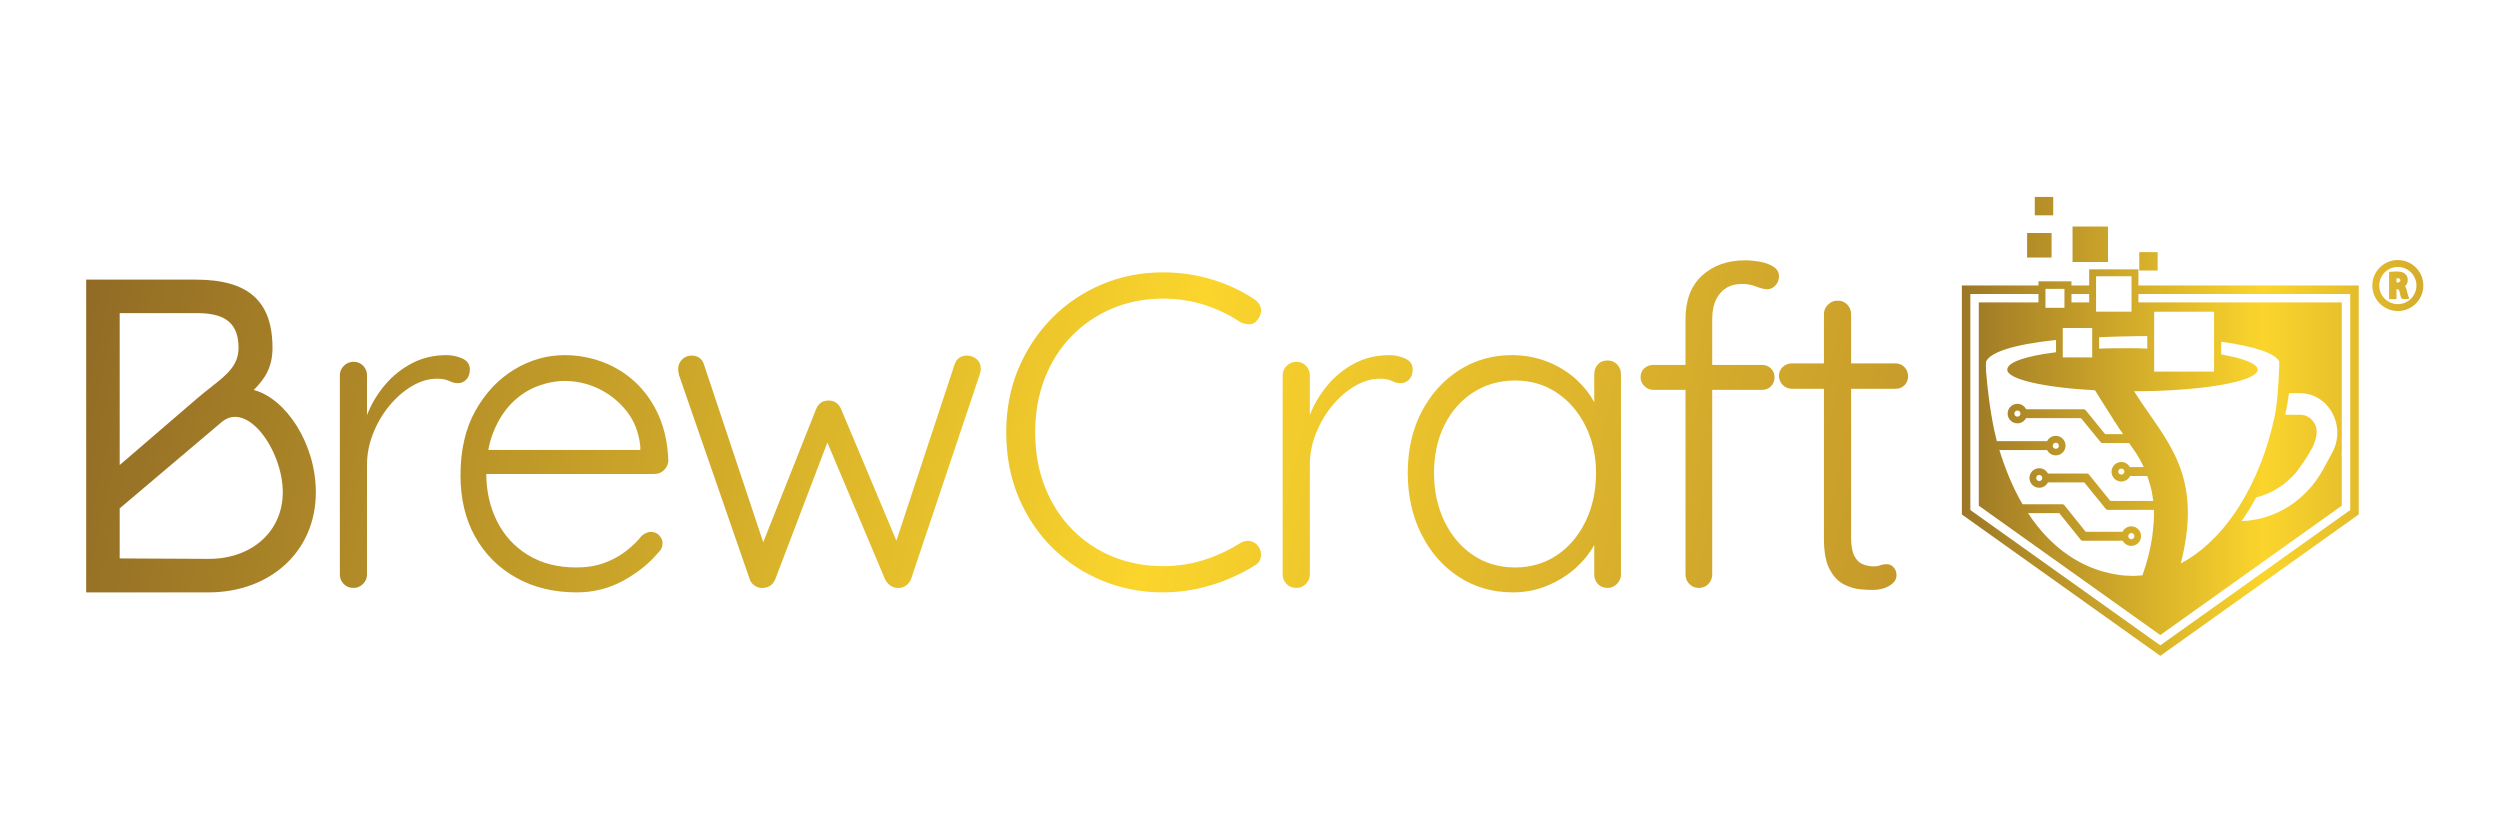 <svg style="fill-rule:evenodd;clip-rule:evenodd;stroke-linejoin:round;stroke-miterlimit:2;" xml:space="preserve" xmlns:xlink="http://www.w3.org/1999/xlink" xmlns="http://www.w3.org/2000/svg" version="1.1" viewBox="0 0 20707 6885" height="100%" width="100%"><rect style="fill:none;" height="9366.67" width="22131" y="-1152" x="-700" id="Page-2"></rect><g id="Layer-1"><path style="fill:url(#_Linear1);fill-rule:nonzero;" d="M713.788,2315.97l-0.001,2590.6l1014.05,0c503.321,0 888.213,-333.087 888.213,-829.004c-0,-403.363 -247.954,-777.159 -514.417,-847.5c88.821,-88.788 155.442,-185.021 155.442,-347.913c-0,-392.229 -203.559,-566.183 -636.567,-566.183l-906.717,0Zm277.563,277.563l643.975,-0c240.542,-0 340.463,92.47 340.463,288.62c-0,185.088 -159.134,259.125 -347.876,421.942l-636.562,547.754l0,-1258.32Zm-0,2031.78l0,-414.5l843.813,-714.25c214.662,-181.404 507.008,236.854 507.008,581c-0,325.721 -259.05,551.437 -610.617,551.437l-740.204,-3.687Z"></path><path style="fill:url(#_Linear2);fill-rule:nonzero;" d="M3414.12,3007.88c-84.813,44.242 -157.967,102.004 -219.384,173.271c-61.45,71.317 -110.016,149.325 -145.616,234.108c-3.192,7.588 -6.271,15.179 -9.234,22.78l0,-330.63c0,-29.5 -10.479,-55.287 -31.337,-77.425c-20.904,-22.104 -47.338,-33.175 -79.254,-33.175c-31.984,0 -59,11.071 -81.109,33.175c-22.133,22.138 -33.175,47.925 -33.175,77.425l0,1651.71c0,29.491 10.425,55.287 31.338,77.416c20.854,22.113 48.487,33.184 82.946,33.184c29.491,-0 55.308,-11.071 77.416,-33.184c22.138,-22.129 33.175,-47.925 33.175,-77.416l0,-910.642c0,-86.004 16.592,-171.458 49.792,-256.242c33.183,-84.804 77.988,-161.591 134.55,-230.425c56.512,-68.779 119.188,-123.508 188.054,-164.075c68.775,-40.533 137.613,-60.829 206.446,-60.829c41.762,0 75.583,6.163 101.396,18.429c25.796,12.35 49.766,18.459 71.879,18.459c27.012,-0 50.354,-9.821 70.058,-29.5c19.629,-19.654 29.5,-47.925 29.5,-84.813c0,-41.758 -20.912,-71.896 -62.675,-90.325c-41.816,-18.429 -84.812,-27.658 -129.054,-27.658c-105.692,-0 -200.929,22.137 -285.712,66.383Z"></path><path style="fill:url(#_Linear3);fill-rule:nonzero;" d="M4258.4,3061.32c-131.533,79.908 -238.45,193.571 -320.758,341.029c-82.38,147.479 -123.505,325.717 -123.505,534.592c0,194.204 40.538,363.8 121.667,508.775c81.104,145.058 194.129,258.087 339.188,339.187c144.975,81.129 312.116,121.671 501.387,121.671c140.125,0 269.15,-32.592 387.142,-97.692c117.958,-65.104 213.833,-141.937 287.55,-230.425c24.537,-22.112 36.883,-47.929 36.883,-77.425c0,-24.541 -9.225,-46.675 -27.654,-66.358c-18.429,-19.654 -41.175,-29.492 -68.221,-29.492c-24.592,0 -50.408,11.038 -77.425,33.175c-34.429,44.246 -78.033,86.65 -130.867,127.192c-52.887,40.563 -113.083,73.154 -180.658,97.713c-67.637,24.587 -144.421,36.858 -230.429,36.858c-154.846,-0 -288.192,-34.404 -400.017,-103.238c-111.883,-68.779 -197.25,-162.208 -256.246,-280.195c-58.458,-116.975 -87.954,-247.205 -88.454,-390.788l1393.59,0c29.5,0 55.316,-10.425 77.425,-31.337c22.133,-20.855 34.404,-46.088 36.887,-75.58c-4.962,-142.525 -31.337,-267.87 -79.262,-376.07c-47.929,-108.117 -111.879,-199.65 -191.729,-274.671c-79.905,-74.942 -170.846,-131.454 -272.834,-169.596c-102.012,-38.083 -207.091,-57.15 -315.208,-57.15c-147.483,-0 -286.992,40.004 -418.45,119.825Zm-171.433,516.167c39.291,-97.08 90.304,-176.984 152.979,-239.655c62.7,-62.675 132.737,-108.758 210.158,-138.254c77.421,-29.5 153.004,-44.246 226.746,-44.246c98.275,0 192.292,21.546 282.033,64.542c89.688,43.017 166.496,104.488 230.425,184.342c63.9,79.9 101.959,177.591 114.304,293.096l0,29.5l-1259.19,-0c9.8,-53.725 23.975,-103.505 42.545,-149.325Z"></path><path style="fill:url(#_Linear4);fill-rule:nonzero;" d="M7906.49,3018.94l-481.859,1459.23l-458.3,-1090.54c-9.845,-22.133 -23.362,-39.313 -40.537,-51.629c-17.229,-12.271 -38.138,-18.429 -62.675,-18.429c-49.204,-0 -83.579,23.387 -103.238,70.058l-438.187,1103.96l-490.883,-1472.64c-7.384,-24.563 -20.292,-42.992 -38.721,-55.309c-18.429,-12.27 -38.696,-18.429 -60.838,-18.429c-34.45,0 -62.083,11.042 -82.937,33.175c-20.913,22.113 -31.338,47.925 -31.338,77.421c0,14.75 2.4,31.979 7.359,51.608l586.204,1692.24c7.383,22.137 22.133,39.979 44.241,53.475c22.142,13.546 44.246,19.017 66.359,16.592c46.671,-2.43 79.846,-25.817 99.558,-70.067l432.304,-1134.35l478.329,1134.35c24.538,44.25 57.742,67.637 99.559,70.067c24.537,2.425 47.287,-3.046 68.196,-16.592c20.854,-13.496 36.245,-31.338 46.087,-53.475l567.767,-1692.24c2.425,-7.358 4.908,-15.954 7.391,-25.787c2.4,-9.817 3.675,-18.458 3.675,-25.821c0,-34.404 -11.708,-61.421 -35.016,-81.104c-23.388,-19.654 -49.796,-29.492 -79.288,-29.492c-51.608,0 -86.066,24.588 -103.212,73.738Z"></path><path style="fill:url(#_Linear5);fill-rule:nonzero;" d="M9127.28,2355.29c-157.325,66.383 -294.941,159.166 -412.929,278.354c-117.987,119.267 -210.766,258.721 -278.35,418.475c-67.633,159.804 -101.4,335.504 -101.4,527.204c0,199.092 34.404,379.75 103.238,541.958c68.783,162.23 162.791,301.742 282.033,418.471c119.188,116.759 256.829,207.092 412.929,270.967c156.071,63.9 322.596,95.854 499.575,95.854c93.367,0 186.738,-9.846 280.192,-29.5c93.367,-19.629 181.862,-47.287 265.446,-82.946c83.529,-35.6 156.066,-73.096 217.516,-112.437c27.017,-14.746 42.988,-38.084 47.95,-70.059c4.88,-31.9 -2.479,-61.395 -22.133,-88.491c-19.712,-24.538 -43.017,-38.7 -70.037,-42.379c-27.096,-3.709 -52.888,1.841 -77.421,16.587c-93.45,58.996 -193.567,105.696 -300.492,140.096c-106.917,34.458 -220.637,51.608 -341.021,51.608c-147.487,0 -285.154,-25.791 -412.925,-77.421c-127.829,-51.604 -240.271,-126.546 -337.346,-224.879c-97.133,-98.279 -172.712,-215.679 -226.75,-352.092c-54.087,-136.416 -81.1,-288.166 -81.1,-455.337c0,-162.229 26.375,-310.912 79.263,-446.1c52.829,-135.133 127.187,-251.921 223.062,-350.258c95.85,-98.275 208.292,-174.471 337.35,-228.58c129.021,-54.037 268.484,-81.108 418.446,-81.108c120.384,0 234.692,17.229 342.867,51.609c108.117,34.458 207.675,82.379 298.646,143.804c27.016,12.316 53.45,17.837 79.262,16.591c25.788,-1.229 47.283,-14.116 64.513,-38.729c22.112,-29.496 30.695,-59.554 25.816,-90.329c-4.962,-30.696 -22.133,-55.875 -51.633,-75.579c-105.688,-71.238 -223.675,-126.554 -353.933,-165.888c-130.309,-39.283 -265.442,-58.995 -405.538,-58.995c-179.462,-0 -347.825,33.179 -505.096,99.529Z"></path><path style="fill:url(#_Linear6);fill-rule:nonzero;" d="M11223.2,3007.88c-84.804,44.242 -157.958,102.004 -219.379,173.271c-61.446,71.317 -110.013,149.325 -145.621,234.108c-3.188,7.584 -6.263,15.171 -9.225,22.763l-0,-330.613c-0,-29.5 -10.479,-55.287 -31.338,-77.425c-20.912,-22.104 -47.337,-33.175 -79.262,-33.175c-31.975,0 -58.992,11.071 -81.1,33.175c-22.133,22.138 -33.175,47.925 -33.175,77.425l-0,1651.71c-0,29.491 10.425,55.287 31.337,77.416c20.855,22.113 48.48,33.184 82.938,33.184c29.5,-0 55.312,-11.071 77.425,-33.184c22.133,-22.129 33.175,-47.925 33.175,-77.416l-0,-910.642c-0,-86.004 16.592,-171.458 49.792,-256.242c33.175,-84.804 77.983,-161.591 134.55,-230.425c56.512,-68.779 119.187,-123.508 188.045,-164.075c68.784,-40.533 137.617,-60.829 206.455,-60.829c41.762,0 75.583,6.163 101.395,18.429c25.788,12.35 49.767,18.459 71.88,18.459c27.012,-0 50.345,-9.821 70.058,-29.5c19.629,-19.654 29.496,-47.925 29.496,-84.813c-0,-41.758 -20.909,-71.896 -62.671,-90.325c-41.821,-18.429 -84.813,-27.658 -129.054,-27.658c-105.696,-0 -200.934,22.137 -285.721,66.383Z"></path><path style="fill:url(#_Linear7);fill-rule:nonzero;" d="M12084.1,3066.87c-130.312,83.587 -233.525,198.508 -309.687,344.708c-76.2,146.258 -114.284,315.237 -114.284,506.937c0,186.821 37.446,355.217 112.438,505.101c74.941,149.933 178.183,267.92 309.687,353.933c131.459,86.058 280.779,129.029 447.95,129.029c103.234,0 199.671,-19.075 289.413,-57.133c89.695,-38.084 167.754,-87.234 234.108,-147.479c63.225,-57.33 113.575,-120.246 151.167,-188.771l-0,245.925c-0,29.491 9.816,55.287 29.5,77.416c19.65,22.113 46.671,33.184 81.12,33.184c29.471,-0 55.288,-11.071 77.425,-33.184c22.113,-22.129 33.176,-47.925 33.175,-77.416l0,-1659.07c0,-31.925 -10.479,-58.996 -31.333,-81.108c-20.908,-22.134 -47.366,-33.205 -79.266,-33.205c-34.45,0.001 -61.471,11.071 -81.121,33.205c-19.684,22.112 -29.5,49.183 -29.5,81.108l-0,231.325c-37.25,-67.796 -85.184,-128.921 -143.779,-183.404c-68.834,-63.9 -149.325,-114.304 -241.496,-151.163c-92.163,-36.858 -191.138,-55.312 -296.78,-55.312c-162.229,-0 -308.487,41.841 -438.737,125.371Zm117.979,1531.86c-100.808,-67.558 -180.071,-160.954 -237.783,-280.192c-57.792,-119.187 -86.65,-252.537 -86.65,-400.021c-0,-149.883 28.858,-282.616 86.65,-398.175c57.712,-115.512 137.617,-205.837 239.629,-270.966c101.958,-65.1 216.904,-97.721 344.729,-97.721c130.234,0 245.738,33.821 346.55,101.4c100.758,67.637 180.017,159.808 237.813,276.512c57.712,116.759 86.62,246.425 86.62,388.95c0,147.484 -28.908,280.834 -86.62,400.021c-57.796,119.238 -137.055,212.634 -237.813,280.192c-100.812,67.633 -216.316,101.396 -346.55,101.396c-130.308,-0 -245.812,-33.763 -346.575,-101.396Zm1065.49,-304.142c-0,-0.004 -0,0 -0,0Z"></path><path style="fill:url(#_Linear8);fill-rule:nonzero;" d="M14098.9,2281.58c-92.171,83.584 -138.255,204.025 -138.255,361.296l0,379.75l-269.125,0c-27.095,0 -51.041,9.2 -71.9,27.654c-20.912,18.434 -31.333,43.659 -31.333,75.559c-0,27.095 10.421,51.041 31.333,71.895c20.859,20.913 44.805,31.342 71.9,31.342l269.125,0l0,1530.04c0,29.491 10.425,55.287 31.338,77.416c20.854,22.113 47.308,33.184 79.262,33.184c31.921,-0 58.354,-11.071 79.284,-33.184c20.837,-22.129 31.337,-47.925 31.337,-77.416l0,-1530.04l412.9,0c29.5,0 54.067,-9.792 73.746,-29.496c19.654,-19.629 29.496,-44.246 29.496,-73.741c-0,-29.471 -9.842,-54.034 -29.496,-73.717c-19.679,-19.654 -44.246,-29.496 -73.746,-29.496l-412.9,0l0,-379.75c0,-61.421 9.792,-113.667 29.5,-156.687c19.629,-42.988 47.925,-76.163 84.783,-99.559c36.859,-23.304 81.1,-35.012 132.734,-35.012c41.766,-0 81.108,7.387 117.962,22.133c36.884,14.725 67.58,22.113 92.175,22.113c24.559,-0 46.671,-10.434 66.375,-31.338c19.63,-20.858 29.5,-46.087 29.5,-75.583c0,-34.409 -16.029,-61.421 -47.954,-81.104c-31.95,-19.65 -69.45,-33.175 -112.441,-40.563c-43.017,-7.358 -82.938,-11.071 -119.825,-11.071c-145.055,0 -263.605,41.846 -355.775,125.375Z"></path><path style="fill:url(#_Linear9);fill-rule:nonzero;" d="M15140.5,2523.33c-22.105,22.134 -33.175,47.921 -33.175,77.417l-0,409.246l-265.442,-0c-29.5,-0 -54.725,9.841 -75.583,29.5c-20.909,19.683 -31.334,44.246 -31.334,73.741c0,29.471 10.425,54.725 31.334,75.555c20.858,20.937 46.083,31.362 75.583,31.362l265.442,0l-0,1242.44c-0,110.625 15.975,195.408 47.929,254.4c31.925,58.995 71.258,100.175 117.987,123.508c46.671,23.387 92.167,36.858 136.413,40.567c44.246,3.679 77.421,5.52 99.533,5.52c54.054,0 100.754,-11.629 140.125,-35.016c39.283,-23.342 58.963,-52.196 58.963,-86.65c-0,-27.017 -8,-49.129 -23.95,-66.359c-16.029,-17.171 -35.013,-25.816 -57.154,-25.816c-19.705,-0 -37.496,3.125 -53.446,9.229c-16.029,6.162 -33.813,9.2 -53.471,9.2c-29.496,-0 -58.996,-5.521 -88.492,-16.588c-29.466,-11.066 -53.446,-33.766 -71.875,-68.195c-18.425,-34.4 -27.658,-86.005 -27.658,-154.842l-0,-1231.4l368.683,0c29.5,0 54.034,-9.813 73.746,-29.496c19.625,-19.65 29.496,-44.246 29.496,-73.737c-0,-29.5 -9.871,-54.675 -29.496,-75.588c-19.712,-20.854 -44.246,-31.337 -73.746,-31.337l-368.683,-0l-0,-409.246c-0,-29.496 -10.479,-55.283 -31.333,-77.417c-20.909,-22.112 -47.367,-33.183 -79.267,-33.183c-31.975,-0 -58.988,11.071 -81.129,33.183Z"></path><path style="fill:url(#_Linear10);" d="M17304.2,2230.94l408.006,0l0,133.513l1824.67,-0l-0,1896.66l-1643.67,1171.15l-1643.37,-1171.15l-0,-1896.66l634.407,-0l0,-34.357l273.305,0l0,34.357l146.652,-0l-0,-133.513Zm538.231,350.972l-0,496.101l496.409,-0l0.004,-149.654l0,-107.524l-0.004,-238.923l-496.409,0Zm-756.872,230.578l0,99.477c0.005,0 0.017,0 0.026,-0.008l-0,48.067l243.704,0l0,-243.425l-243.704,0l-0,95.889l-0.026,0Zm499.742,783.398c-0.705,-1.066 -1.406,-2.139 -2.105,-3.223l-15.852,-23.033c-2.094,-2.958 -4.181,-5.966 -6.263,-8.637l-0.208,0c-14.721,-22.523 -29.934,-46.039 -45.118,-69.681l0,8.349l-5.357,-16.69c-77.664,-121.074 -153.09,-242.695 -157.067,-249.104c-0.125,-0.167 -0.167,-0.25 -0.167,-0.25c-0.292,-0.288 -0.292,-0.584 -0.584,-0.872c-421.133,-22.699 -726.687,-90.794 -726.687,-170.869c0,-58.829 137.656,-110.169 391.842,-142.71c3.884,-0.63 7.765,-1.214 11.937,-1.798l0,-101.268c-7.76,0.918 -11.937,1.215 -11.937,1.215c-342.31,36.718 -534.132,100.971 -567.304,177.453c-2.958,5.671 -1.084,69.343 0.042,83.033c24.055,292.312 64.659,483.822 88.801,576.284c147.029,0 416.499,0.001 416.497,0.003c13.422,-26.171 40.674,-44.117 72.061,-44.117c44.629,0 80.954,36.323 80.954,80.964c0,44.64 -36.325,80.963 -80.954,80.963c-31.386,-0 -58.635,-17.945 -72.055,-44.096l-395.085,-0c5.202,16.922 10.505,33.562 15.89,49.958l5.55,16.686c15.88,47.262 32.537,92.251 49.878,135.077l6.868,16.695c15.305,36.901 31.115,72.151 47.375,105.852l8.161,16.691c18.751,37.926 38.071,73.825 57.866,107.802l330.674,0c5.756,0 11.202,2.609 14.81,7.094l178.085,221.418c0,0 304.614,0 304.612,0.003c13.167,-26.889 40.775,-45.464 72.69,-45.464c44.64,-0 80.963,36.323 80.963,80.963c-0,44.64 -36.323,80.963 -80.963,80.963c-30.83,-0 -57.663,-17.328 -71.326,-42.739l-332.173,-0c-5.757,-0 -11.203,-2.609 -14.811,-7.095l-178.094,-221.435l-258.87,0c51.505,78.4 105.562,145.131 160.654,201.895l16.519,16.69c207.896,206.06 428.164,273.763 579.731,293.704c5.925,0.788 11.887,1.502 17.858,2.169c2.917,0.334 5.846,0.668 8.763,0.956c6.212,0.63 12.267,1.168 18.15,1.631c20.992,1.624 42.105,2.458 63.377,2.458c6.876,0 13.74,-0.113 20.591,-0.317c6.847,-0.213 13.69,-0.517 20.516,-0.901c13.674,-0.772 27.305,-1.87 40.929,-3.159c0.125,0 0.25,-0.046 0.371,-0.046c0.213,-0.037 0.338,-0.037 0.338,-0.037c40.186,-112.408 65.383,-215.545 79.307,-309.769l2.378,-16.69c2.854,-21.075 5.183,-41.721 6.939,-61.878c0.585,-6.384 1.127,-12.685 1.874,-19.111l-0.334,0c0.547,-7.552 1.006,-14.983 1.381,-22.364l0.751,-0l0.067,-0.935l1.218,-16.69l0.171,-2.403c0.343,-9.268 0.63,-17.942 0.918,-26.579c0.13,-7.678 0.964,-15.23 0.881,-22.699l-0.296,-21.53c-0,-7.432 -0.297,-14.564 -0.675,-21.627l-382.976,0c-5.041,0 -9.876,-2.002 -13.44,-5.567l-179.84,-221.597c0,-0 -301.25,-0 -301.249,-0.003c-13.43,26.156 -40.666,44.099 -72.043,44.099c-44.652,-0 -80.963,-36.314 -80.963,-80.954c0,-44.64 36.312,-80.963 80.963,-80.963c31.379,-0 58.616,17.943 72.044,44.104l323.903,0c5.041,0 9.875,2.002 13.439,5.567l179.858,221.606l355.052,0c-2.2,-18.403 -4.983,-36.204 -8.089,-54c-1.335,-7.681 -2.42,-15.234 -3.88,-22.698c-0.338,-0.881 -0.622,-2.091 -0.622,-3.297l-5.053,-22.994c-1.598,-6.243 -3.334,-12.28 -5.091,-18.272l-4.898,-16.69c-0.551,-1.882 -1.11,-3.751 -1.652,-5.637l-0.751,-0c-2.003,-7.636 -4.131,-15.105 -6.301,-22.402l0.463,-0c-0.592,-1.795 -0.88,-3.881 -1.502,-5.679l-6.722,-19.194c-1.754,-5.362 -3.538,-10.647 -5.349,-15.856c-70.341,-0.001 -142.157,-0.001 -142.156,-0.003c-13.07,27.174 -40.832,45.991 -72.942,45.991c-44.64,0 -80.963,-36.323 -80.963,-80.963c0,-44.64 36.323,-80.963 80.963,-80.963c30.618,0 57.282,17.092 71.025,42.23l114.715,0c-19.97,-44.244 -40.999,-81.002 -59.938,-110.542l-10.966,-16.686c-10.877,-16.143 -20.766,-29.687 -28.953,-40.611c-4.84,-6.421 -8.762,-13.849 -14.6,-22.114c-1.94,-3.19 -4.027,-6.23 -6.037,-9.348l-221.847,-0c-5.041,-0 -9.875,-2.003 -13.439,-5.567l-163.367,-200.683c-0,-0 -455.614,-0 -455.612,-0.004c-13.572,25.711 -40.59,43.278 -71.634,43.278c-44.64,0 -80.963,-36.323 -80.963,-80.963c0,-44.64 36.323,-80.963 80.963,-80.963c31.703,0 59.164,18.327 72.428,44.935l477.481,-0c5.04,-0 9.874,2.002 13.439,5.566l163.367,200.684l148.782,-0Zm-720.044,363.131c0,14.032 11.408,25.448 25.449,25.448c14.023,0 25.44,-11.416 25.44,-25.448c-0,-14.033 -11.417,-25.44 -25.44,-25.44c-14.041,-0 -25.449,11.407 -25.449,25.44Zm496.164,-1670.86l0,293.56l293.553,-0l0.005,-88.33l0.006,-58.445l-0,-146.785l-293.564,0Zm1598.09,968.457c-8.35,60.334 -18.493,119.793 -30.752,178.334l121.249,-0c51.076,-0 96.803,28.081 122.464,74.98c33.055,60.411 8.984,138.884 -20.569,198.828c-25.714,52.157 -104.74,169.997 -134.418,204.806c-87.653,102.806 -203.109,175.101 -330.069,206.556c-37.01,69.014 -77.359,134.727 -120.373,195.942c278.094,-8.934 534.663,-171.12 674.439,-427.392l75.86,-139.2c56.167,-103.057 56.455,-225.813 0.584,-328.582c-55.828,-103.02 -156.181,-164.272 -267.918,-164.272l-90.497,-0Zm-1156.5,172.659c222.229,318.989 421.133,605.429 259.865,1237.73c368.382,-195.401 658.841,-652.145 779.89,-1228.56c26.958,-128.372 38.566,-438.072 35.853,-443.788c-29.583,-66.89 -202.911,-126.047 -480.722,-164.305c-1.157,35.312 0,105.435 0,105.435c185.811,32.254 302.082,76.811 302.082,126.085c0,86.037 -355.457,158.598 -828.246,175.329c-63.051,2.091 -128.476,3.297 -195.358,3.593c41.809,66.927 84.824,128.722 126.636,188.473Zm-796.38,277.035c4.766,6.569 12.461,10.89 21.208,10.89c8.73,-0 16.425,-4.321 21.2,-10.899c2.66,-4.026 4.231,-8.837 4.231,-14.024c0,-14.032 -11.408,-25.439 -25.431,-25.439c-14.05,-0 -25.466,11.407 -25.466,25.439c-0,5.187 1.58,9.998 4.258,14.033Zm380.247,-912.754l0,94.09c17.02,-0.872 5.732,-0.174 23.082,-0.799c29.249,-1.503 59.12,-1.169 89.287,-2.087c107.531,-1.502 186.095,-1.585 286.153,2.625l0.025,-0l-0,-103.692c-0.005,0.008 -0.013,0.008 -0.025,0.008c-68.676,-0.88 -109.025,1.294 -174.154,2.5c-46.277,0.296 -91.09,2.09 -135.903,3.593l-0.876,-0c-21.201,0.584 -43.603,1.79 -64.507,2.67c-17.646,0.584 -6.358,0.22 -23.082,1.092Zm240.831,1647.03c0,14.023 11.408,25.44 25.449,25.44c14.023,-0 25.449,-11.417 25.449,-25.44c-0,-14.041 -11.426,-25.449 -25.449,-25.449c-14.041,0 -25.449,11.408 -25.449,25.449Zm84.504,-2005.64l0,69.573l1684.29,-0l0,1240.16c-2.086,-5.382 -1.168,21.53 0,52.574l0,391.299l-1503.27,1071.38l-1503.28,-1071.38l-0,-1684.03l494.306,-0l0,-69.573l-564.213,0l0,1789.43l1573.18,1120.97l1573.18,-1120.97l0,-1789.43l-1754.18,0Zm-167.198,1470.81c0,14.032 11.417,25.439 25.449,25.439c14.041,0 25.449,-11.407 25.449,-25.439c-0,-3.339 -0.67,-6.517 -1.848,-9.444c-4.249,-8.811 -13.175,-14.925 -23.601,-14.925c-10.417,-0 -19.343,6.114 -23.583,14.925c-1.178,2.927 -1.866,6.105 -1.866,9.444Zm-387.46,-1470.81l0,69.569l146.652,-0l-0,-69.569l-146.652,0Zm-58.356,111.076l0.23,0l0.013,-101.742l-0,-51.417l-157.082,0l-0,153.159l0.291,0l0,3.478l156.548,-0l-0,-3.478Zm-414.836,879.647c-0,14.041 11.407,25.458 25.448,25.458c14.032,-0 25.449,-11.417 25.449,-25.458c0,-14.023 -11.417,-25.44 -25.449,-25.44c-14.041,0 -25.448,11.417 -25.448,25.44Zm775.754,-1255.66l-293.608,-0l0,-293.609l293.608,0l0,293.609Zm-467.126,-36.835l-202.802,-0l0,-203.111l202.802,0l-0,203.111Zm13.444,-349.771l-152.631,0l-0,-152.326l152.631,-0l-0,152.326Zm864.998,457.288l-152.331,0l-0,-152.618l152.331,-0l-0,152.618Zm1778.1,124.344c0,-116.481 94.768,-211.254 211.255,-211.254c116.481,-0 211.244,94.773 211.244,211.254c0,116.487 -94.763,211.255 -211.244,211.255c-116.487,-0 -211.255,-94.768 -211.255,-211.255Zm57.176,0c-0,84.961 69.118,154.084 154.079,154.084c84.961,0 154.084,-69.123 154.084,-154.084c0,-84.961 -69.123,-154.079 -154.084,-154.079c-84.961,0 -154.079,69.119 -154.079,154.079Zm213.661,5.591c6.407,8.563 11.177,19.53 14.215,32.779c5.699,24.353 8.357,39.224 11.985,45.961c2.294,4.261 7.29,19.57 7.29,19.57c0.497,1.539 0.249,3.221 -0.672,4.55c-0.92,1.329 -2.407,2.153 -4.022,2.229c-0,-0 -14.042,0.655 -18.724,0.655l-25.601,-0c-6.53,-0 -12.567,-3.477 -15.844,-9.125c-3.505,-6.04 -7.692,-22.107 -13.732,-48.814c-0.014,-0.064 -0.028,-0.127 -0.042,-0.191c-2.108,-9.805 -3.941,-16.576 -9.098,-20.029c-3.021,-2.024 -6.937,-2.568 -11.777,-2.772l-4.638,0l0,76.856c0,2.866 -2.323,5.189 -5.188,5.189l-51.003,-0c-2.865,-0 -5.188,-2.323 -5.188,-5.189l-0,-215.245c-0,-2.717 2.096,-4.974 4.806,-5.174c-0,-0 42.895,-3.166 61.017,-3.166c32.427,0 53.024,7.082 67.671,20.285c13.32,11.793 21.201,29.678 21.201,50.092c0,22.149 -8.957,39.516 -22.656,51.539Zm-70.659,-66.116l-0.001,35.52l7.011,-0c14.417,-0 24.921,-6.16 24.921,-18.094c-0,-4.604 -0.875,-8.317 -3.253,-10.947c-4.731,-5.233 -12.958,-6.472 -22.643,-6.587c-2.15,0.002 -4.165,0.04 -6.035,0.108Z"></path></g><defs><linearGradient gradientTransform="matrix(19007.6,4472.38,-4472.38,19007.6,-749.471,3143.43)" gradientUnits="userSpaceOnUse" y2="0" x2="1" y1="0" x1="0" id="_Linear1"><stop style="stop-color:#825c24;stop-opacity:1" offset="0"></stop><stop style="stop-color:#fbd52c;stop-opacity:1" offset="0.52"></stop><stop style="stop-color:#a6782b;stop-opacity:1" offset="1"></stop></linearGradient><linearGradient gradientTransform="matrix(19007.6,4472.38,-4472.38,19007.6,-705.684,2957.34)" gradientUnits="userSpaceOnUse" y2="0" x2="1" y1="0" x1="0" id="_Linear2"><stop style="stop-color:#825c24;stop-opacity:1" offset="0"></stop><stop style="stop-color:#fbd52c;stop-opacity:1" offset="0.52"></stop><stop style="stop-color:#a6782b;stop-opacity:1" offset="1"></stop></linearGradient><linearGradient gradientTransform="matrix(19007.6,4472.38,-4472.38,19007.6,-637.124,2665.96)" gradientUnits="userSpaceOnUse" y2="0" x2="1" y1="0" x1="0" id="_Linear3"><stop style="stop-color:#825c24;stop-opacity:1" offset="0"></stop><stop style="stop-color:#fbd52c;stop-opacity:1" offset="0.52"></stop><stop style="stop-color:#a6782b;stop-opacity:1" offset="1"></stop></linearGradient><linearGradient gradientTransform="matrix(19007.6,4472.38,-4472.38,19007.6,-504.836,2103.74)" gradientUnits="userSpaceOnUse" y2="0" x2="1" y1="0" x1="0" id="_Linear4"><stop style="stop-color:#825c24;stop-opacity:1" offset="0"></stop><stop style="stop-color:#fbd52c;stop-opacity:1" offset="0.52"></stop><stop style="stop-color:#a6782b;stop-opacity:1" offset="1"></stop></linearGradient><linearGradient gradientTransform="matrix(19007.6,4472.38,-4472.38,19007.6,-172.622,1273.45)" gradientUnits="userSpaceOnUse" y2="0" x2="1" y1="0" x1="0" id="_Linear5"><stop style="stop-color:#825c24;stop-opacity:1" offset="0"></stop><stop style="stop-color:#fbd52c;stop-opacity:1" offset="0.52"></stop><stop style="stop-color:#a6782b;stop-opacity:1" offset="1"></stop></linearGradient><linearGradient gradientTransform="matrix(19007.6,4472.38,-4472.38,19007.6,-166.353,1246.8)" gradientUnits="userSpaceOnUse" y2="0" x2="1" y1="0" x1="0" id="_Linear6"><stop style="stop-color:#825c24;stop-opacity:1" offset="0"></stop><stop style="stop-color:#fbd52c;stop-opacity:1" offset="0.52"></stop><stop style="stop-color:#a6782b;stop-opacity:1" offset="1"></stop></linearGradient><linearGradient gradientTransform="matrix(19007.6,4472.38,-4472.38,19007.6,-83.889,896.33)" gradientUnits="userSpaceOnUse" y2="0" x2="1" y1="0" x1="0" id="_Linear7"><stop style="stop-color:#825c24;stop-opacity:1" offset="0"></stop><stop style="stop-color:#fbd52c;stop-opacity:1" offset="0.52"></stop><stop style="stop-color:#a6782b;stop-opacity:1" offset="1"></stop></linearGradient><linearGradient gradientTransform="matrix(19007.6,4472.38,-4472.38,19007.6,86.966,170.198)" gradientUnits="userSpaceOnUse" y2="0" x2="1" y1="0" x1="0" id="_Linear8"><stop style="stop-color:#825c24;stop-opacity:1" offset="0"></stop><stop style="stop-color:#fbd52c;stop-opacity:1" offset="0.52"></stop><stop style="stop-color:#a6782b;stop-opacity:1" offset="1"></stop></linearGradient><linearGradient gradientTransform="matrix(19007.6,4472.38,-4472.38,19007.6,186.189,125.807)" gradientUnits="userSpaceOnUse" y2="0" x2="1" y1="0" x1="0" id="_Linear9"><stop style="stop-color:#825c24;stop-opacity:1" offset="0"></stop><stop style="stop-color:#fbd52c;stop-opacity:1" offset="0.52"></stop><stop style="stop-color:#a6782b;stop-opacity:1" offset="1"></stop></linearGradient><linearGradient gradientTransform="matrix(6201.89,3.50736e-13,3.44274e-13,-6318.29,15526.5,3531.67)" gradientUnits="userSpaceOnUse" y2="0" x2="1" y1="0" x1="0" id="_Linear10"><stop style="stop-color:#825c24;stop-opacity:1" offset="0"></stop><stop style="stop-color:#fbd52c;stop-opacity:1" offset="0.52"></stop><stop style="stop-color:#a6782b;stop-opacity:1" offset="1"></stop></linearGradient></defs></svg>